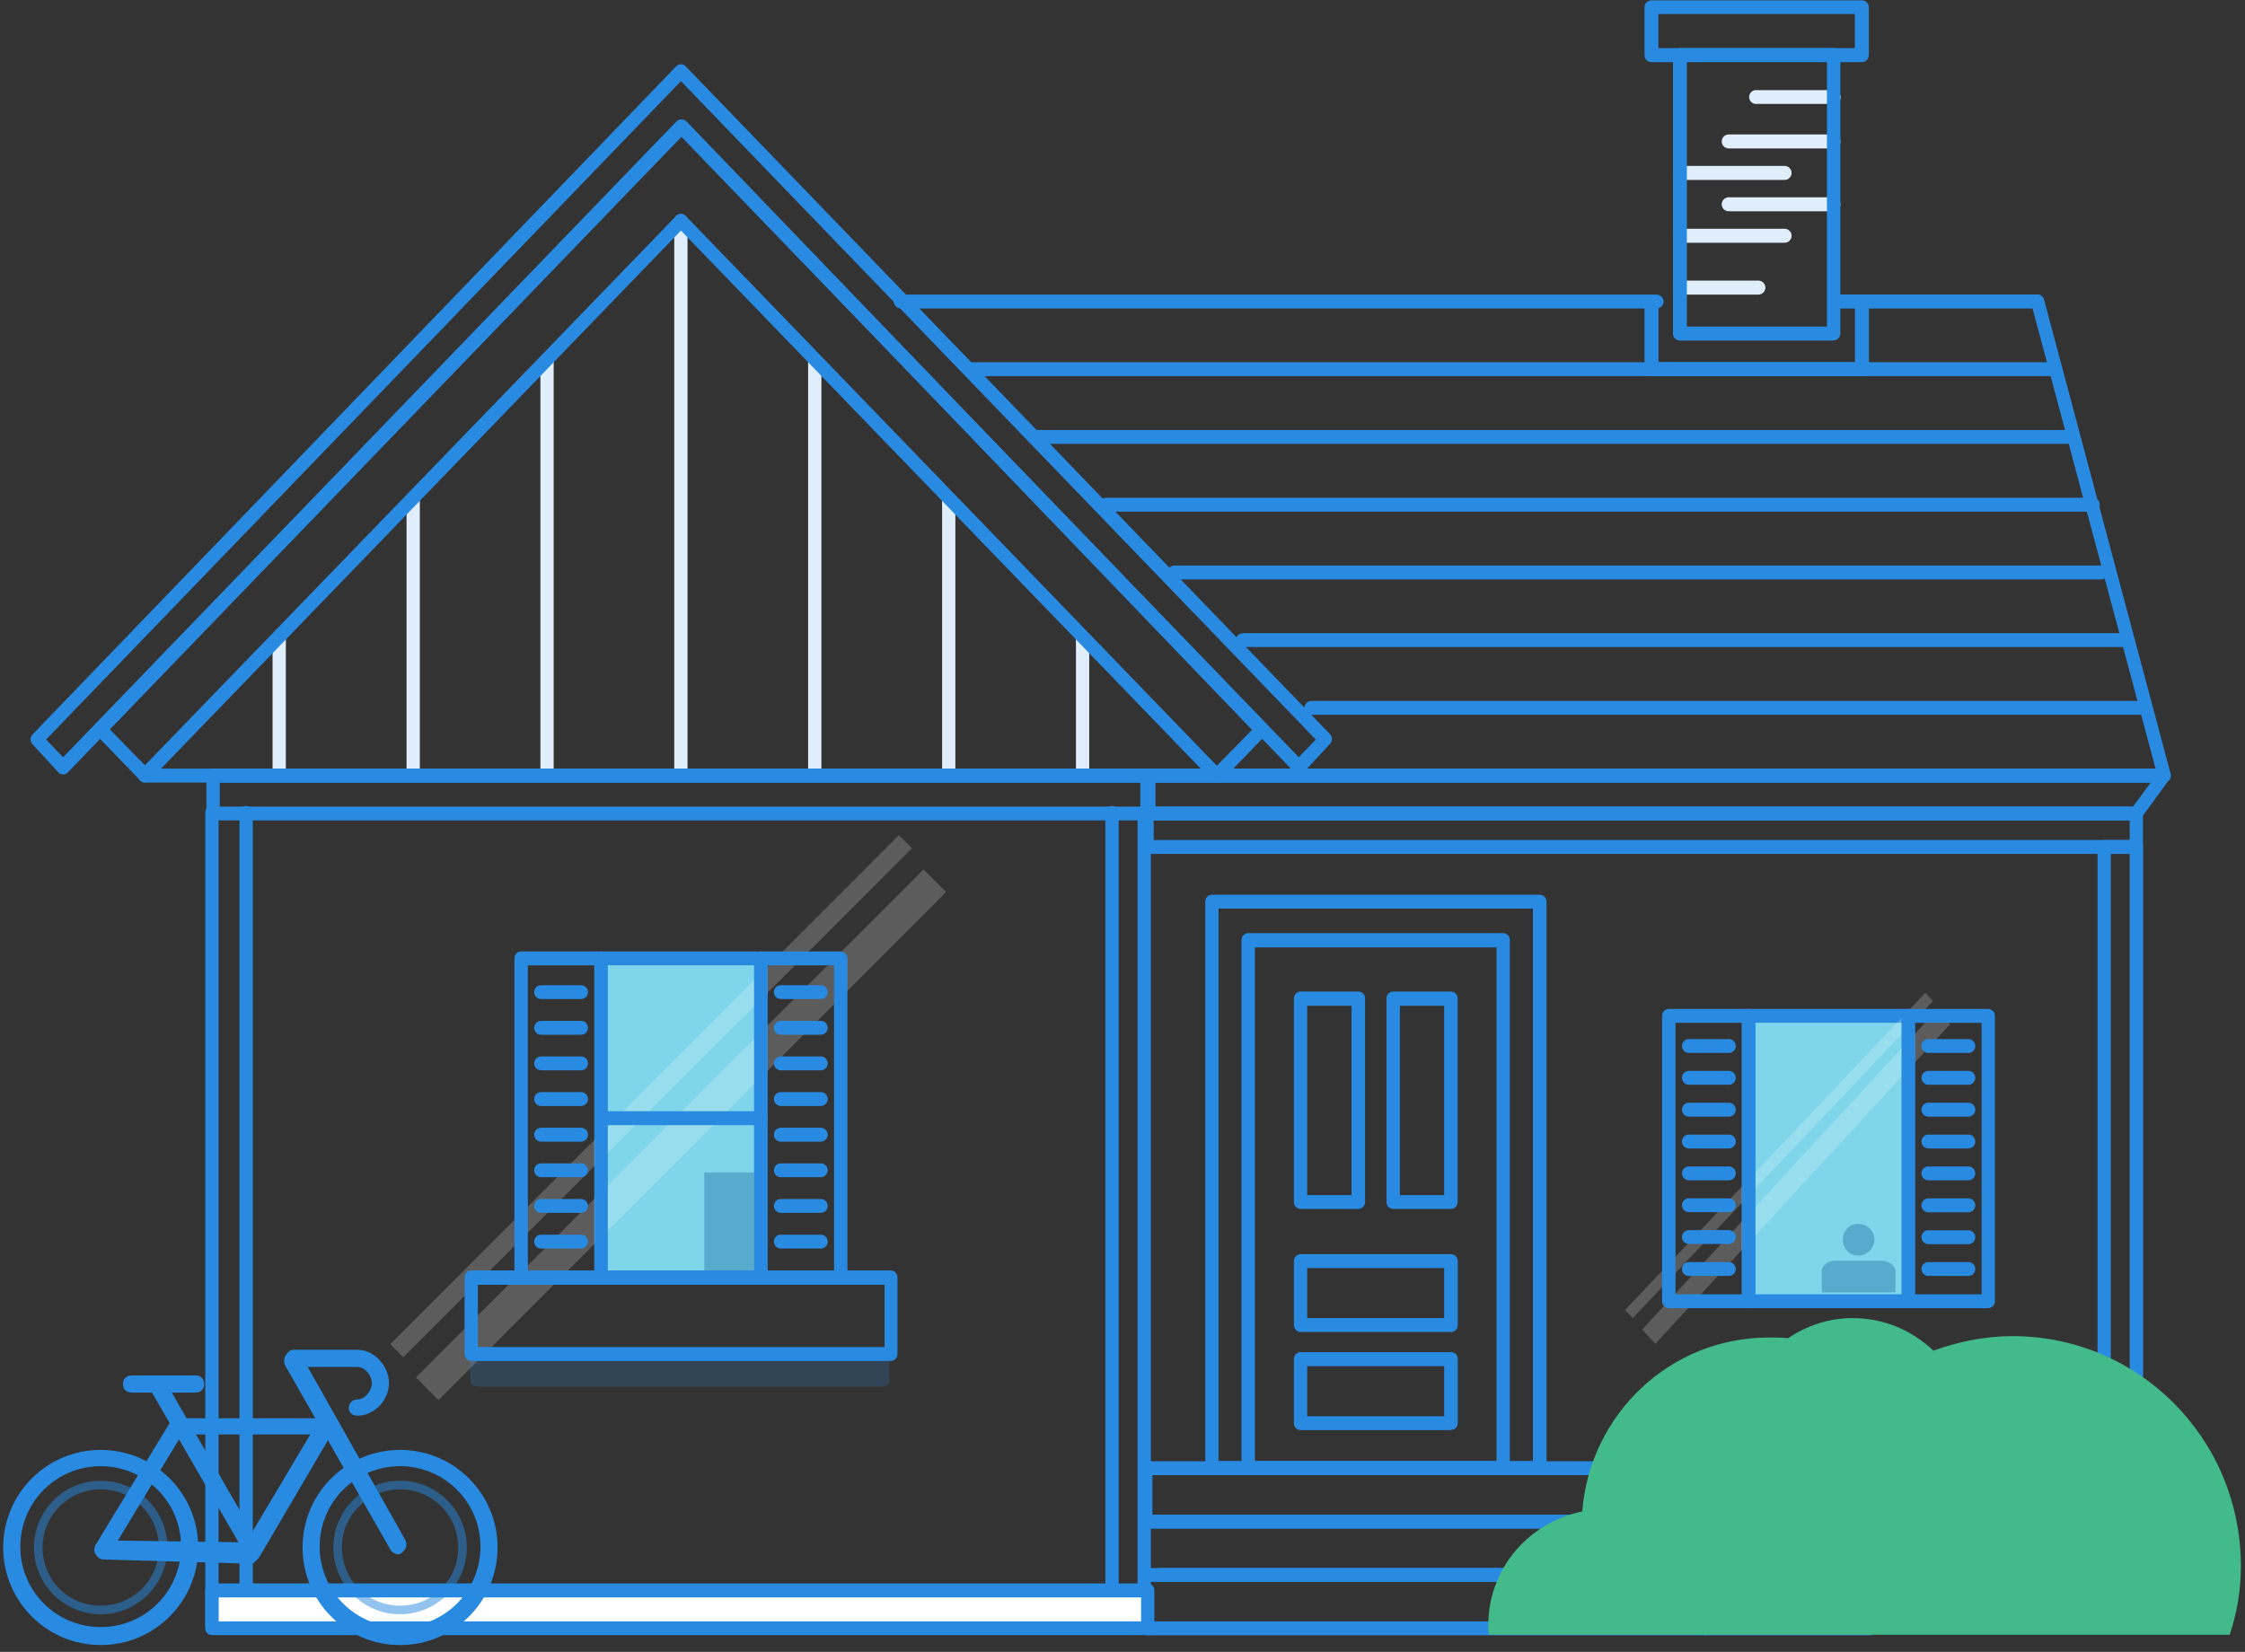 <?xml version="1.0" encoding="UTF-8"?>
<svg width="178px" height="131px" viewBox="0 0 178 131" version="1.1" xmlns="http://www.w3.org/2000/svg" xmlns:xlink="http://www.w3.org/1999/xlink">
    <rect x="0" y="0" width="178" height="131" fill="#333333" stroke="none"/>
    <title>Small@2x</title>
    <g id="Page-1" stroke="none" stroke-width="1" fill="none" fill-rule="evenodd">
        <g id="homepage-2020-v8" transform="translate(-241, -2786)" fill-rule="nonzero">
            <g id="Small" transform="translate(241, 2786)">
                <rect id="Rectangle" fill="#E0EEFB" x="21.611" y="50.589" width="1.053" height="10.49"></rect>
                <rect id="Rectangle" fill="#E0EEFB" x="85.309" y="50.598" width="1.053" height="10.48"></rect>
                <rect id="Rectangle" fill="#E0EEFB" x="32.233" y="39.444" width="1.053" height="21.635"></rect>
                <rect id="Rectangle" fill="#E0EEFB" x="74.696" y="39.624" width="1.053" height="21.454"></rect>
                <path d="M53.991,61.819 C53.846,61.817 53.708,61.756 53.608,61.651 C53.508,61.545 53.455,61.404 53.46,61.259 L53.46,17.591 C53.432,17.386 53.526,17.183 53.7,17.072 C53.875,16.96 54.098,16.96 54.272,17.072 C54.446,17.183 54.54,17.386 54.513,17.591 L54.513,61.259 C54.515,61.402 54.461,61.541 54.361,61.644 C54.261,61.748 54.125,61.807 53.981,61.81" id="Path" fill="#E0EEFB"></path>
                <rect id="Rectangle" fill="#E0EEFB" x="42.847" y="28.546" width="1.053" height="32.533"></rect>
                <path d="M64.604,61.629 C64.461,61.627 64.324,61.567 64.225,61.464 C64.125,61.361 64.07,61.222 64.073,61.079 L64.073,28.736 C64.045,28.53 64.139,28.328 64.314,28.217 C64.488,28.105 64.711,28.105 64.885,28.217 C65.06,28.328 65.153,28.53 65.126,28.736 L65.126,61.079 C65.128,61.222 65.074,61.361 64.974,61.464 C64.875,61.567 64.738,61.627 64.595,61.629" id="Path" fill="#E0EEFB"></path>
                <path d="M76.871,29.827 C76.552,29.827 76.294,29.581 76.294,29.277 C76.294,28.973 76.552,28.726 76.871,28.726 L162.519,28.726 C162.838,28.726 163.097,28.973 163.097,29.277 C163.097,29.581 162.838,29.827 162.519,29.827 L76.871,29.827 Z" id="Path" fill="#298AE2"></path>
                <path d="M82.293,35.2 C81.976,35.2 81.719,34.954 81.719,34.65 C81.719,34.346 81.976,34.099 82.293,34.099 L163.879,34.099 C164.196,34.099 164.453,34.346 164.453,34.65 C164.453,34.954 164.196,35.2 163.879,35.2 L82.293,35.2 Z" id="Path" fill="#298AE2"></path>
                <path d="M87.723,40.573 C87.404,40.573 87.144,40.327 87.144,40.023 C87.144,39.719 87.404,39.472 87.723,39.472 L165.908,39.472 C166.228,39.472 166.487,39.719 166.487,40.023 C166.487,40.327 166.228,40.573 165.908,40.573 L87.723,40.573 Z" id="Path" fill="#298AE2"></path>
                <path d="M166.581,45.947 L93.145,45.947 C92.827,45.947 92.569,45.7 92.569,45.396 C92.569,45.092 92.827,44.845 93.145,44.845 L166.59,44.845 C166.908,44.845 167.166,45.092 167.166,45.396 C167.166,45.7 166.908,45.947 166.59,45.947" id="Path" fill="#298AE2"></path>
                <path d="M98.571,51.31 C98.253,51.31 97.995,51.064 97.995,50.76 C97.995,50.456 98.253,50.209 98.571,50.209 L168.624,50.209 C168.942,50.209 169.2,50.456 169.2,50.76 C169.2,51.064 168.942,51.31 168.624,51.31 L98.571,51.31 Z" id="Path" fill="#298AE2"></path>
                <path d="M169.972,56.683 L103.994,56.683 C103.677,56.683 103.42,56.437 103.42,56.133 C103.42,55.829 103.677,55.582 103.994,55.582 L169.982,55.582 C170.299,55.582 170.556,55.829 170.556,56.133 C170.556,56.437 170.299,56.683 169.982,56.683" id="Path" fill="#298AE2"></path>
                <path d="M91.474,63.964 L169.124,63.964 L170.518,62.066 L91.474,62.066 L91.474,63.964 Z M169.39,65.056 L90.943,65.056 C90.799,65.054 90.663,64.994 90.563,64.891 C90.464,64.788 90.409,64.649 90.412,64.506 L90.412,61.506 C90.409,61.362 90.464,61.224 90.563,61.12 C90.663,61.017 90.799,60.958 90.943,60.955 L171.562,60.955 C171.765,60.955 171.951,61.074 172.036,61.259 C172.122,61.448 172.101,61.669 171.979,61.838 L169.779,64.857 C169.683,64.993 169.528,65.075 169.361,65.075" id="Shape" fill="#298AE2"></path>
                <path d="M147.623,29.827 L130.939,29.827 C130.635,29.827 130.389,29.581 130.389,29.277 L130.389,24.084 C130.389,23.777 130.638,23.529 130.944,23.529 C131.25,23.529 131.499,23.777 131.499,24.084 L131.499,28.717 L147.073,28.717 L147.073,24.084 C147.073,23.777 147.321,23.529 147.627,23.529 C147.934,23.529 148.182,23.777 148.182,24.084 L148.182,29.277 C148.182,29.423 148.124,29.563 148.021,29.666 C147.918,29.769 147.778,29.827 147.632,29.827" id="Path" fill="#298AE2"></path>
                <path d="M131.489,3.816 L147.063,3.816 L147.063,1.111 L131.489,1.111 L131.489,3.816 Z M147.613,4.927 L130.939,4.927 C130.635,4.927 130.389,4.68 130.389,4.376 L130.389,0.579 C130.389,0.275 130.635,0.028 130.939,0.028 L147.623,0.028 C147.926,0.028 148.173,0.275 148.173,0.579 L148.173,4.376 C148.173,4.68 147.926,4.927 147.623,4.927" id="Shape" fill="#298AE2"></path>
                <path d="M96.273,62.056 L11.491,62.056 C11.187,62.056 10.94,61.81 10.94,61.506 C10.94,61.202 11.187,60.955 11.491,60.955 L96.264,60.955 C96.567,60.955 96.814,61.202 96.814,61.506 C96.814,61.81 96.567,62.056 96.264,62.056" id="Path" fill="#298AE2"></path>
                <path d="M71.446,24.464 C71.127,24.464 70.869,24.217 70.869,23.913 C70.869,23.609 71.127,23.363 71.446,23.363 L131.325,23.363 C131.644,23.363 131.902,23.609 131.902,23.913 C131.902,24.217 131.644,24.464 131.325,24.464 L71.446,24.464 Z" id="Path" fill="#298AE2"></path>
                <path d="M171.581,62.056 L90.962,62.056 C90.658,62.056 90.412,61.81 90.412,61.506 C90.412,61.202 90.658,60.955 90.962,60.955 L170.907,60.955 L161.157,24.464 L145.915,24.464 C145.609,24.464 145.361,24.215 145.361,23.908 C145.361,23.602 145.609,23.353 145.915,23.353 L161.555,23.353 C161.8,23.355 162.011,23.523 162.068,23.761 L172.102,61.354 C172.148,61.52 172.117,61.698 172.017,61.838 C171.92,61.973 171.766,62.054 171.6,62.056" id="Path" fill="#298AE2"></path>
                <path d="M91.474,66.613 L168.859,66.613 L168.859,65.056 L91.474,65.056 L91.474,66.604 L91.474,66.613 Z M169.39,67.714 L90.943,67.714 C90.799,67.712 90.663,67.652 90.563,67.549 C90.464,67.446 90.409,67.307 90.412,67.164 L90.412,64.515 C90.409,64.372 90.464,64.233 90.563,64.13 C90.663,64.026 90.799,63.967 90.943,63.964 L169.38,63.964 C169.524,63.967 169.66,64.026 169.76,64.13 C169.859,64.233 169.914,64.372 169.911,64.515 L169.911,67.164 C169.914,67.307 169.859,67.446 169.76,67.549 C169.66,67.652 169.524,67.712 169.38,67.714" id="Shape" fill="#298AE2"></path>
                <path d="M169.39,110.006 C169.246,110.004 169.11,109.944 169.01,109.841 C168.911,109.738 168.856,109.599 168.859,109.455 L168.859,67.686 L167.36,67.686 L167.36,109.455 C167.388,109.661 167.294,109.863 167.119,109.974 C166.945,110.086 166.722,110.086 166.548,109.974 C166.374,109.863 166.28,109.661 166.307,109.455 L166.307,67.173 C166.305,67.03 166.359,66.891 166.459,66.788 C166.558,66.684 166.695,66.625 166.838,66.623 L169.39,66.623 C169.533,66.625 169.67,66.684 169.769,66.788 C169.869,66.891 169.923,67.03 169.921,67.173 L169.921,109.455 C169.923,109.599 169.869,109.738 169.769,109.841 C169.67,109.944 169.533,110.004 169.39,110.006" id="Path" fill="#298AE2"></path>
                <path d="M148.23,129.685 L135.217,129.685 C135.077,129.684 134.943,129.626 134.847,129.524 C134.748,129.419 134.694,129.279 134.695,129.135 L134.695,126.458 C134.693,126.314 134.747,126.175 134.847,126.072 C134.946,125.969 135.083,125.909 135.226,125.907 L147.073,125.907 C147.379,125.907 147.627,126.156 147.627,126.462 C147.627,126.769 147.379,127.018 147.073,127.018 L135.748,127.018 L135.748,128.584 L148.239,128.584 C148.543,128.584 148.789,128.831 148.789,129.135 C148.789,129.439 148.543,129.685 148.239,129.685" id="Path" fill="#298AE2"></path>
                <path d="M88.173,126.363 C88.03,126.36 87.893,126.301 87.794,126.197 C87.694,126.094 87.64,125.956 87.642,125.812 L87.642,64.515 C87.615,64.31 87.708,64.107 87.883,63.996 C88.057,63.885 88.28,63.885 88.454,63.996 C88.629,64.107 88.723,64.31 88.695,64.515 L88.695,125.812 C88.698,125.956 88.643,126.094 88.543,126.197 C88.444,126.301 88.307,126.36 88.164,126.363" id="Path" fill="#298AE2"></path>
                <path d="M90.725,129.41 C90.581,129.407 90.445,129.348 90.345,129.245 C90.246,129.141 90.191,129.003 90.194,128.859 L90.194,64.515 C90.166,64.31 90.26,64.107 90.434,63.996 C90.608,63.885 90.831,63.885 91.006,63.996 C91.18,64.107 91.274,64.31 91.246,64.515 L91.246,128.859 C91.249,129.003 91.194,129.141 91.095,129.245 C90.995,129.348 90.859,129.407 90.715,129.41" id="Path" fill="#298AE2"></path>
                <path d="M19.519,129.41 C19.376,129.407 19.239,129.348 19.14,129.245 C19.04,129.141 18.986,129.003 18.988,128.859 L18.988,64.515 C18.961,64.31 19.054,64.107 19.229,63.996 C19.403,63.885 19.626,63.885 19.8,63.996 C19.975,64.107 20.068,64.31 20.041,64.515 L20.041,128.859 C20.043,129.003 19.989,129.141 19.889,129.245 C19.79,129.348 19.653,129.407 19.51,129.41" id="Path-Copy-3" fill="#298AE2"></path>
                <path d="M16.807,129.41 C16.663,129.407 16.527,129.348 16.427,129.245 C16.328,129.141 16.273,129.003 16.276,128.859 L16.276,64.515 C16.248,64.31 16.342,64.107 16.516,63.996 C16.69,63.885 16.913,63.885 17.088,63.996 C17.262,64.107 17.356,64.31 17.328,64.515 L17.328,128.859 C17.331,129.003 17.276,129.141 17.177,129.245 C17.077,129.348 16.941,129.407 16.797,129.41" id="Path-Copy-5" fill="#298AE2"></path>
                <path d="M17.428,63.964 L90.563,63.964 L90.563,62.066 L17.428,62.066 L17.428,63.964 Z M91.085,65.056 L16.897,65.056 C16.753,65.054 16.617,64.994 16.517,64.891 C16.418,64.788 16.363,64.649 16.366,64.506 L16.366,61.506 C16.363,61.362 16.418,61.224 16.517,61.12 C16.617,61.017 16.753,60.958 16.897,60.955 L91.085,60.955 C91.228,60.958 91.365,61.017 91.465,61.12 C91.564,61.224 91.619,61.362 91.616,61.506 L91.616,64.525 C91.619,64.668 91.564,64.807 91.465,64.91 C91.365,65.013 91.228,65.073 91.085,65.075" id="Shape" fill="#298AE2"></path>
                <g id="Group-2" transform="translate(16.276, 125.57)">
                    <path d="M74.72,4.101 L0.531,4.101 C0.388,4.099 0.251,4.039 0.152,3.936 C0.052,3.833 -0.002,3.694 7.92985839e-05,3.55 L7.92985839e-05,0.551 C-0.002,0.407 0.052,0.268 0.152,0.165 C0.251,0.062 0.388,0.002 0.531,0 L74.72,0 C74.863,0.002 75,0.062 75.099,0.165 C75.199,0.268 75.253,0.407 75.251,0.551 L75.251,3.569 C75.253,3.713 75.199,3.852 75.099,3.955 C75,4.058 74.863,4.118 74.72,4.12" id="Shape-Copy" fill="#298AE2"></path>
                    <polygon id="Path" fill="#FFFFFF" points="1.062 3.009 74.198 3.009 74.198 1.111 1.062 1.111"></polygon>
                </g>
                <path d="M53.991,9.484 C54.131,9.484 54.265,9.543 54.361,9.645 L102.979,60.053 L104.326,58.648 L53.991,6.436 L3.656,58.648 L5.003,60.053 L53.621,9.645 C53.717,9.543 53.851,9.484 53.991,9.484 M102.979,61.382 C102.839,61.382 102.705,61.323 102.609,61.221 L53.991,10.813 L5.373,61.259 C5.276,61.36 5.143,61.417 5.003,61.417 C4.863,61.417 4.73,61.36 4.633,61.259 L2.585,59.028 C2.374,58.808 2.374,58.46 2.585,58.24 L53.621,5.25 C53.718,5.149 53.851,5.092 53.991,5.092 C54.131,5.092 54.264,5.149 54.361,5.25 L105.445,58.212 C105.547,58.315 105.605,58.455 105.606,58.601 C105.606,58.745 105.552,58.884 105.454,58.99 L103.349,61.259 C103.253,61.361 103.119,61.419 102.979,61.42" id="Shape" fill="#298AE2"></path>
                <path d="M53.991,16.955 C54.131,16.956 54.265,17.014 54.361,17.116 L96.482,60.727 L99.27,57.879 L54.067,10.813 L8.712,57.841 L11.491,60.689 L53.621,17.116 C53.717,17.014 53.851,16.956 53.991,16.955 M96.482,62.056 C96.342,62.056 96.208,61.997 96.112,61.895 L53.991,18.284 L11.86,61.895 C11.764,61.996 11.63,62.053 11.491,62.053 C11.351,62.053 11.217,61.996 11.121,61.895 L7.583,58.231 C7.372,58.01 7.372,57.663 7.583,57.443 L53.697,9.635 C53.794,9.535 53.927,9.477 54.067,9.477 C54.206,9.477 54.34,9.535 54.437,9.635 L100.399,57.462 C100.61,57.682 100.61,58.029 100.399,58.25 L96.861,61.914 C96.765,62.016 96.631,62.075 96.491,62.075" id="Shape" fill="#298AE2"></path>
                <path d="M96.615,115.873 L121.54,115.873 L121.54,72.053 L96.615,72.053 L96.615,115.873 Z M122.09,116.983 L96.093,116.983 C95.95,116.981 95.813,116.922 95.713,116.818 C95.614,116.715 95.559,116.576 95.562,116.433 L95.562,71.502 C95.559,71.358 95.614,71.22 95.713,71.117 C95.813,71.013 95.95,70.954 96.093,70.951 L122.09,70.951 C122.234,70.954 122.37,71.013 122.47,71.117 C122.569,71.22 122.624,71.358 122.621,71.502 L122.621,116.433 C122.624,116.576 122.569,116.715 122.47,116.818 C122.37,116.922 122.234,116.981 122.09,116.983" id="Shape" fill="#298AE2"></path>
                <path d="M99.498,115.873 L118.657,115.873 L118.657,75.128 L99.498,75.128 L99.498,115.873 Z M119.188,116.974 L98.967,116.974 C98.823,116.971 98.687,116.912 98.587,116.809 C98.488,116.706 98.433,116.567 98.436,116.423 L98.436,74.549 C98.433,74.406 98.488,74.267 98.587,74.164 C98.687,74.061 98.823,74.001 98.967,73.999 L119.178,73.999 C119.322,74.001 119.458,74.061 119.558,74.164 C119.658,74.267 119.712,74.406 119.71,74.549 L119.71,116.395 C119.712,116.538 119.658,116.677 119.558,116.78 C119.458,116.884 119.322,116.943 119.178,116.945" id="Shape" fill="#298AE2"></path>
                <path d="M110.993,94.77 L114.502,94.77 L114.502,79.761 L110.993,79.761 L110.993,94.76 L110.993,94.77 Z M115.043,95.871 L110.462,95.871 C110.319,95.868 110.182,95.809 110.083,95.706 C109.983,95.602 109.928,95.464 109.931,95.32 L109.931,79.182 C109.928,79.038 109.983,78.9 110.083,78.797 C110.182,78.693 110.319,78.634 110.462,78.631 L115.043,78.631 C115.187,78.634 115.323,78.693 115.423,78.797 C115.522,78.9 115.577,79.038 115.574,79.182 L115.574,95.32 C115.577,95.464 115.522,95.602 115.423,95.706 C115.323,95.809 115.187,95.868 115.043,95.871" id="Shape" fill="#298AE2"></path>
                <path d="M103.643,94.77 L107.161,94.77 L107.161,79.761 L103.643,79.761 L103.643,94.76 L103.643,94.77 Z M107.693,95.871 L103.121,95.871 C102.978,95.868 102.841,95.809 102.741,95.706 C102.642,95.602 102.587,95.464 102.59,95.32 L102.59,79.182 C102.587,79.038 102.642,78.9 102.741,78.797 C102.841,78.693 102.978,78.634 103.121,78.631 L107.702,78.631 C107.845,78.634 107.982,78.693 108.082,78.797 C108.181,78.9 108.236,79.038 108.233,79.182 L108.233,95.32 C108.236,95.464 108.181,95.602 108.082,95.706 C107.982,95.809 107.845,95.868 107.702,95.871" id="Shape" fill="#298AE2"></path>
                <path d="M103.643,104.528 L114.502,104.528 L114.502,100.56 L103.643,100.56 L103.643,104.528 L103.643,104.528 Z M115.024,105.63 L103.121,105.63 C102.978,105.627 102.841,105.568 102.741,105.465 C102.642,105.361 102.587,105.223 102.59,105.079 L102.59,100.01 C102.587,99.866 102.642,99.728 102.741,99.624 C102.841,99.521 102.978,99.462 103.121,99.459 L115.053,99.459 C115.196,99.462 115.333,99.521 115.432,99.624 C115.532,99.728 115.586,99.866 115.584,100.01 L115.584,105.079 C115.586,105.223 115.532,105.361 115.432,105.465 C115.333,105.568 115.196,105.627 115.053,105.63" id="Shape" fill="#298AE2"></path>
                <path d="M103.643,112.313 L114.502,112.313 L114.502,108.345 L103.643,108.345 L103.643,112.313 Z M115.024,113.414 L103.121,113.414 C102.978,113.412 102.841,113.352 102.741,113.249 C102.642,113.146 102.587,113.007 102.59,112.863 L102.59,107.775 C102.587,107.632 102.642,107.493 102.741,107.39 C102.841,107.286 102.978,107.227 103.121,107.225 L115.053,107.225 C115.196,107.227 115.333,107.286 115.432,107.39 C115.532,107.493 115.586,107.632 115.584,107.775 L115.584,112.844 C115.586,112.988 115.532,113.127 115.432,113.23 C115.333,113.333 115.196,113.393 115.053,113.395" id="Shape" fill="#298AE2"></path>
                <path d="M151.312,103.741 L138.622,103.741 C138.478,103.738 138.342,103.679 138.242,103.575 C138.143,103.472 138.088,103.333 138.091,103.19 L138.091,80.558 C138.088,80.415 138.143,80.276 138.242,80.173 C138.342,80.07 138.478,80.01 138.622,80.008 L151.303,80.008 C151.446,80.01 151.583,80.07 151.682,80.173 C151.782,80.276 151.836,80.415 151.834,80.558 L151.834,103.19 C151.836,103.333 151.782,103.472 151.682,103.575 C151.583,103.679 151.446,103.738 151.303,103.741" id="Shape" fill="#298AE2"></path>
                <polygon id="Path" fill="#7FD6EA" points="139.162 102.639 150.79 102.639 150.79 81.109 139.162 81.109"></polygon>
                <g id="Group-7" transform="translate(144.445, 97.062)" fill="#58ABCC">
                    <path d="M2.88,2.506 L2.88,2.506 C2.17,2.506 1.669,1.921 1.669,1.253 L1.669,1.211 C1.669,0.585 2.17,0 2.838,0 L2.963,0 C3.589,0 4.173,0.543 4.173,1.211 L4.173,1.253 C4.173,1.921 3.589,2.506 2.88,2.506 Z" id="XMLID_1881_"></path>
                    <path d="M5.842,5.43 L0,5.43 L0,3.759 C0,3.3 0.501,2.924 0.96,2.924 L4.799,2.924 C5.258,2.924 5.842,3.3 5.842,3.759 L5.842,5.43 Z" id="XMLID_1879_"></path>
                </g>
                <polygon id="XMLID_1899_" fill="#FFFFFF" opacity="0.2" points="152.651 78.736 153.261 79.381 129.458 104.528 128.848 103.884"></polygon>
                <polygon id="XMLID_1899_-Copy" fill="#FFFFFF" opacity="0.2" points="153.575 80.093 154.617 81.223 131.246 106.565 130.204 105.435"></polygon>
                <path d="M151.834,102.639 L157.117,102.639 L157.117,81.109 L151.834,81.109 L151.834,102.639 Z M157.638,103.741 L151.303,103.741 C151.159,103.738 151.023,103.679 150.923,103.575 C150.824,103.472 150.769,103.333 150.772,103.19 L150.772,80.558 C150.769,80.415 150.824,80.276 150.923,80.173 C151.023,80.07 151.159,80.01 151.303,80.008 L157.638,80.008 C157.782,80.01 157.918,80.07 158.018,80.173 C158.117,80.276 158.172,80.415 158.169,80.558 L158.169,103.19 C158.172,103.333 158.117,103.472 158.018,103.575 C157.918,103.679 157.782,103.738 157.638,103.741" id="Shape" fill="#298AE2"></path>
                <path d="M156.064,83.501 L152.896,83.501 C152.592,83.501 152.346,83.255 152.346,82.951 C152.346,82.647 152.592,82.4 152.896,82.4 L156.064,82.4 C156.368,82.4 156.614,82.647 156.614,82.951 C156.614,83.255 156.368,83.501 156.064,83.501" id="Path" fill="#298AE2"></path>
                <path d="M156.064,86.026 L152.896,86.026 C152.592,86.026 152.346,85.78 152.346,85.476 C152.346,85.172 152.592,84.925 152.896,84.925 L156.064,84.925 C156.368,84.925 156.614,85.172 156.614,85.476 C156.614,85.78 156.368,86.026 156.064,86.026" id="Path" fill="#298AE2"></path>
                <path d="M156.064,88.552 L152.896,88.552 C152.592,88.552 152.346,88.305 152.346,88.001 C152.346,87.697 152.592,87.45 152.896,87.45 L156.064,87.45 C156.368,87.45 156.614,87.697 156.614,88.001 C156.614,88.305 156.368,88.552 156.064,88.552" id="Path" fill="#298AE2"></path>
                <path d="M156.064,91.077 L152.896,91.077 C152.592,91.077 152.346,90.83 152.346,90.526 C152.346,90.222 152.592,89.976 152.896,89.976 L156.064,89.976 C156.368,89.976 156.614,90.222 156.614,90.526 C156.614,90.83 156.368,91.077 156.064,91.077" id="Path" fill="#298AE2"></path>
                <path d="M156.064,93.602 L152.896,93.602 C152.592,93.602 152.346,93.355 152.346,93.051 C152.346,92.747 152.592,92.501 152.896,92.501 L156.064,92.501 C156.368,92.501 156.614,92.747 156.614,93.051 C156.614,93.355 156.368,93.602 156.064,93.602" id="Path" fill="#298AE2"></path>
                <path d="M156.064,96.137 L152.896,96.137 C152.592,96.137 152.346,95.89 152.346,95.586 C152.346,95.282 152.592,95.035 152.896,95.035 L156.064,95.035 C156.368,95.035 156.614,95.282 156.614,95.586 C156.614,95.89 156.368,96.137 156.064,96.137" id="Path" fill="#298AE2"></path>
                <path d="M156.064,98.662 L152.896,98.662 C152.592,98.662 152.346,98.415 152.346,98.111 C152.346,97.807 152.592,97.561 152.896,97.561 L156.064,97.561 C156.368,97.561 156.614,97.807 156.614,98.111 C156.614,98.415 156.368,98.662 156.064,98.662" id="Path" fill="#298AE2"></path>
                <path d="M156.064,101.187 L152.896,101.187 C152.592,101.187 152.346,100.94 152.346,100.636 C152.346,100.332 152.592,100.086 152.896,100.086 L156.064,100.086 C156.368,100.086 156.614,100.332 156.614,100.636 C156.614,100.94 156.368,101.187 156.064,101.187" id="Path" fill="#298AE2"></path>
                <path d="M132.846,102.639 L138.129,102.639 L138.129,81.109 L132.846,81.109 L132.846,102.639 Z M138.65,103.741 L132.315,103.741 C132.171,103.738 132.035,103.679 131.935,103.575 C131.835,103.472 131.781,103.333 131.783,103.19 L131.783,80.558 C131.781,80.415 131.835,80.276 131.935,80.173 C132.035,80.07 132.171,80.01 132.315,80.008 L138.65,80.008 C138.794,80.01 138.93,80.07 139.03,80.173 C139.129,80.276 139.184,80.415 139.181,80.558 L139.181,103.199 C139.184,103.343 139.129,103.482 139.03,103.585 C138.93,103.688 138.794,103.748 138.65,103.75" id="Shape" fill="#298AE2"></path>
                <path d="M137.076,83.501 L133.908,83.501 C133.604,83.501 133.358,83.255 133.358,82.951 C133.358,82.647 133.604,82.4 133.908,82.4 L137.076,82.4 C137.38,82.4 137.626,82.647 137.626,82.951 C137.626,83.255 137.38,83.501 137.076,83.501" id="Path" fill="#298AE2"></path>
                <path d="M137.076,86.026 L133.908,86.026 C133.604,86.026 133.358,85.78 133.358,85.476 C133.358,85.172 133.604,84.925 133.908,84.925 L137.076,84.925 C137.38,84.925 137.626,85.172 137.626,85.476 C137.626,85.78 137.38,86.026 137.076,86.026" id="Path" fill="#298AE2"></path>
                <path d="M137.076,88.552 L133.908,88.552 C133.604,88.552 133.358,88.305 133.358,88.001 C133.358,87.697 133.604,87.45 133.908,87.45 L137.076,87.45 C137.38,87.45 137.626,87.697 137.626,88.001 C137.626,88.305 137.38,88.552 137.076,88.552" id="Path" fill="#298AE2"></path>
                <path d="M137.076,91.077 L133.908,91.077 C133.604,91.077 133.358,90.83 133.358,90.526 C133.358,90.222 133.604,89.976 133.908,89.976 L137.076,89.976 C137.38,89.976 137.626,90.222 137.626,90.526 C137.626,90.83 137.38,91.077 137.076,91.077" id="Path" fill="#298AE2"></path>
                <path d="M137.076,93.602 L133.908,93.602 C133.604,93.602 133.358,93.355 133.358,93.051 C133.358,92.747 133.604,92.501 133.908,92.501 L137.076,92.501 C137.38,92.501 137.626,92.747 137.626,93.051 C137.626,93.355 137.38,93.602 137.076,93.602" id="Path" fill="#298AE2"></path>
                <path d="M137.076,96.127 L133.908,96.127 C133.604,96.127 133.358,95.881 133.358,95.577 C133.358,95.272 133.604,95.026 133.908,95.026 L137.076,95.026 C137.38,95.026 137.626,95.272 137.626,95.577 C137.626,95.881 137.38,96.127 137.076,96.127" id="Path" fill="#298AE2"></path>
                <path d="M137.076,98.652 L133.908,98.652 C133.604,98.652 133.358,98.406 133.358,98.102 C133.358,97.798 133.604,97.551 133.908,97.551 L137.076,97.551 C137.38,97.551 137.626,97.798 137.626,98.102 C137.626,98.406 137.38,98.652 137.076,98.652" id="Path" fill="#298AE2"></path>
                <path d="M137.076,101.187 L133.908,101.187 C133.604,101.187 133.358,100.94 133.358,100.636 C133.358,100.332 133.604,100.086 133.908,100.086 L137.076,100.086 C137.38,100.086 137.626,100.332 137.626,100.636 C137.626,100.94 137.38,101.187 137.076,101.187" id="Path" fill="#298AE2"></path>
                <path d="M60.317,101.87 L47.646,101.87 C47.502,101.868 47.366,101.809 47.266,101.705 C47.167,101.602 47.112,101.463 47.115,101.32 L47.115,76.002 C47.112,75.858 47.167,75.72 47.266,75.616 C47.366,75.513 47.502,75.454 47.646,75.451 L60.327,75.451 C60.47,75.454 60.607,75.513 60.706,75.616 C60.806,75.72 60.86,75.858 60.858,76.002 L60.858,101.329 C60.86,101.473 60.806,101.611 60.706,101.715 C60.607,101.818 60.47,101.877 60.327,101.88" id="Shape" fill="#298AE2"></path>
                <polygon id="Path" fill="#7FD6EA" points="48.167 100.769 59.795 100.769 59.795 76.552 48.167 76.552"></polygon>
                <rect id="XMLID_1729_" fill="#58ABCC" x="55.845" y="92.977" width="4.069" height="8.824"></rect>
                <polygon id="XMLID_1899_" fill="#FFFFFF" opacity="0.2" points="71.272 66.232 72.306 67.267 31.974 107.636 30.939 106.601"></polygon>
                <polygon id="XMLID_1899_-Copy" fill="#FFFFFF" opacity="0.2" points="73.224 68.947 75.019 70.743 34.769 111.03 32.974 109.233"></polygon>
                <path d="M60.327,89.226 L47.769,89.226 C47.465,89.226 47.219,88.979 47.219,88.675 C47.219,88.371 47.465,88.124 47.769,88.124 L60.327,88.124 C60.63,88.124 60.877,88.371 60.877,88.675 C60.877,88.979 60.63,89.226 60.327,89.226" id="Path" fill="#298AE2"></path>
                <path d="M60.848,100.769 L66.131,100.769 L66.131,76.552 L60.848,76.552 L60.848,100.769 Z M66.653,101.87 L60.327,101.87 C60.183,101.868 60.047,101.809 59.947,101.705 C59.847,101.602 59.793,101.463 59.795,101.32 L59.795,76.002 C59.793,75.858 59.847,75.72 59.947,75.616 C60.047,75.513 60.183,75.454 60.327,75.451 L66.662,75.451 C66.806,75.454 66.942,75.513 67.042,75.616 C67.141,75.72 67.196,75.858 67.193,76.002 L67.193,101.329 C67.196,101.473 67.141,101.611 67.042,101.715 C66.942,101.818 66.806,101.877 66.662,101.88" id="Shape" fill="#298AE2"></path>
                <path d="M65.078,79.229 L61.911,79.229 C61.607,79.229 61.36,78.983 61.36,78.679 C61.36,78.375 61.607,78.128 61.911,78.128 L65.078,78.128 C65.382,78.128 65.628,78.375 65.628,78.679 C65.628,78.983 65.382,79.229 65.078,79.229" id="Path" fill="#298AE2"></path>
                <path d="M65.078,82.058 L61.911,82.058 C61.607,82.058 61.36,81.812 61.36,81.508 C61.36,81.204 61.607,80.957 61.911,80.957 L65.078,80.957 C65.382,80.957 65.628,81.204 65.628,81.508 C65.628,81.812 65.382,82.058 65.078,82.058" id="Path" fill="#298AE2"></path>
                <path d="M65.078,84.878 L61.911,84.878 C61.607,84.878 61.36,84.631 61.36,84.327 C61.36,84.023 61.607,83.777 61.911,83.777 L65.078,83.777 C65.382,83.777 65.628,84.023 65.628,84.327 C65.628,84.631 65.382,84.878 65.078,84.878" id="Path" fill="#298AE2"></path>
                <path d="M65.078,87.707 L61.911,87.707 C61.607,87.707 61.36,87.46 61.36,87.156 C61.36,86.852 61.607,86.606 61.911,86.606 L65.078,86.606 C65.382,86.606 65.628,86.852 65.628,87.156 C65.628,87.46 65.382,87.707 65.078,87.707" id="Path" fill="#298AE2"></path>
                <path d="M65.078,90.536 L61.911,90.536 C61.607,90.536 61.36,90.289 61.36,89.985 C61.36,89.681 61.607,89.434 61.911,89.434 L65.078,89.434 C65.382,89.434 65.628,89.681 65.628,89.985 C65.628,90.289 65.382,90.536 65.078,90.536" id="Path" fill="#298AE2"></path>
                <path d="M65.078,93.355 L61.911,93.355 C61.607,93.355 61.36,93.109 61.36,92.805 C61.36,92.5 61.607,92.254 61.911,92.254 L65.078,92.254 C65.382,92.254 65.628,92.5 65.628,92.805 C65.628,93.109 65.382,93.355 65.078,93.355" id="Path" fill="#298AE2"></path>
                <path d="M65.078,96.184 L61.911,96.184 C61.607,96.184 61.36,95.938 61.36,95.633 C61.36,95.329 61.607,95.083 61.911,95.083 L65.078,95.083 C65.382,95.083 65.628,95.329 65.628,95.633 C65.628,95.938 65.382,96.184 65.078,96.184" id="Path" fill="#298AE2"></path>
                <path d="M65.078,99.013 L61.911,99.013 C61.607,99.013 61.36,98.766 61.36,98.462 C61.36,98.158 61.607,97.912 61.911,97.912 L65.078,97.912 C65.382,97.912 65.628,98.158 65.628,98.462 C65.628,98.766 65.382,99.013 65.078,99.013" id="Path" fill="#298AE2"></path>
                <path d="M41.851,100.769 L47.162,100.769 L47.162,76.552 L41.851,76.552 L41.851,100.769 Z M47.655,101.87 L41.32,101.87 C41.176,101.868 41.04,101.809 40.94,101.705 C40.84,101.602 40.786,101.463 40.788,101.32 L40.788,76.002 C40.786,75.858 40.84,75.72 40.94,75.616 C41.04,75.513 41.176,75.454 41.32,75.451 L47.655,75.451 C47.799,75.454 47.935,75.513 48.035,75.616 C48.134,75.72 48.189,75.858 48.186,76.002 L48.186,101.329 C48.189,101.473 48.134,101.611 48.035,101.715 C47.935,101.818 47.799,101.877 47.655,101.88" id="Shape" fill="#298AE2"></path>
                <path d="M46.071,79.229 L42.903,79.229 C42.6,79.229 42.353,78.983 42.353,78.679 C42.353,78.375 42.6,78.128 42.903,78.128 L46.071,78.128 C46.375,78.128 46.621,78.375 46.621,78.679 C46.621,78.983 46.375,79.229 46.071,79.229" id="Path" fill="#298AE2"></path>
                <path d="M46.071,82.058 L42.903,82.058 C42.6,82.058 42.353,81.812 42.353,81.508 C42.353,81.204 42.6,80.957 42.903,80.957 L46.071,80.957 C46.375,80.957 46.621,81.204 46.621,81.508 C46.621,81.812 46.375,82.058 46.071,82.058" id="Path" fill="#298AE2"></path>
                <path d="M46.071,84.878 L42.903,84.878 C42.6,84.878 42.353,84.631 42.353,84.327 C42.353,84.023 42.6,83.777 42.903,83.777 L46.071,83.777 C46.375,83.777 46.621,84.023 46.621,84.327 C46.621,84.631 46.375,84.878 46.071,84.878" id="Path" fill="#298AE2"></path>
                <path d="M46.071,87.707 L42.903,87.707 C42.6,87.707 42.353,87.46 42.353,87.156 C42.353,86.852 42.6,86.606 42.903,86.606 L46.071,86.606 C46.375,86.606 46.621,86.852 46.621,87.156 C46.621,87.46 46.375,87.707 46.071,87.707" id="Path" fill="#298AE2"></path>
                <path d="M46.071,90.536 L42.903,90.536 C42.6,90.536 42.353,90.289 42.353,89.985 C42.353,89.681 42.6,89.434 42.903,89.434 L46.071,89.434 C46.375,89.434 46.621,89.681 46.621,89.985 C46.621,90.289 46.375,90.536 46.071,90.536" id="Path" fill="#298AE2"></path>
                <path d="M46.071,93.355 L42.903,93.355 C42.6,93.355 42.353,93.109 42.353,92.805 C42.353,92.5 42.6,92.254 42.903,92.254 L46.071,92.254 C46.375,92.254 46.621,92.5 46.621,92.805 C46.621,93.109 46.375,93.355 46.071,93.355" id="Path" fill="#298AE2"></path>
                <path d="M46.071,96.184 L42.903,96.184 C42.6,96.184 42.353,95.938 42.353,95.633 C42.353,95.329 42.6,95.083 42.903,95.083 L46.071,95.083 C46.375,95.083 46.621,95.329 46.621,95.633 C46.621,95.938 46.375,96.184 46.071,96.184" id="Path" fill="#298AE2"></path>
                <path d="M46.071,99.013 L42.903,99.013 C42.6,99.013 42.353,98.766 42.353,98.462 C42.353,98.158 42.6,97.912 42.903,97.912 L46.071,97.912 C46.375,97.912 46.621,98.158 46.621,98.462 C46.621,98.766 46.375,99.013 46.071,99.013" id="Path" fill="#298AE2"></path>
                <path d="M37.886,106.826 L70.134,106.826 L70.134,101.889 L37.886,101.889 L37.886,106.826 Z M70.617,107.927 L37.364,107.927 C37.221,107.925 37.085,107.865 36.985,107.762 C36.885,107.659 36.831,107.52 36.833,107.376 L36.833,101.301 C36.831,101.157 36.885,101.019 36.985,100.915 C37.085,100.812 37.221,100.753 37.364,100.75 L70.627,100.75 C70.77,100.753 70.907,100.812 71.006,100.915 C71.106,101.019 71.161,101.157 71.158,101.301 L71.158,107.376 C71.161,107.52 71.106,107.659 71.006,107.762 C70.907,107.865 70.77,107.925 70.627,107.927" id="Shape" fill="#298AE2"></path>
                <g id="XMLID_1169_" opacity="0.2" transform="translate(37.298, 107.244)" fill="#298AE2">
                    <rect id="XMLID_1274_" x="0" y="0" width="31.873" height="2.036"></rect>
                    <path d="M33.229,2.376 C33.229,2.579 32.913,2.715 32.438,2.715 L0.791,2.715 C0.316,2.715 0,2.579 0,2.376 L0,0.339 C0,0.136 0.316,0 0.791,0 L32.438,0 C32.913,0 33.229,0.136 33.229,0.339 L33.229,2.376 Z M1.582,2.036 L31.647,2.036 L31.647,0.679 L1.582,0.679 L1.582,2.036 Z" id="XMLID_1275_"></path>
                </g>
                <path d="M145.365,11.771 L137.066,11.771 C136.76,11.771 136.511,11.523 136.511,11.216 C136.511,10.909 136.76,10.661 137.066,10.661 L145.365,10.661 C145.672,10.661 145.92,10.909 145.92,11.216 C145.92,11.523 145.672,11.771 145.365,11.771" id="Path" fill="#E0EEFB"></path>
                <path d="M145.365,16.755 L137.066,16.755 C136.76,16.755 136.511,16.507 136.511,16.2 C136.511,15.893 136.76,15.645 137.066,15.645 L145.365,15.645 C145.672,15.645 145.92,15.893 145.92,16.2 C145.92,16.507 145.672,16.755 145.365,16.755" id="Path" fill="#E0EEFB"></path>
                <path d="M145.365,8.24 L139.162,8.24 C138.889,8.204 138.684,7.97 138.684,7.694 C138.684,7.418 138.889,7.184 139.162,7.148 L145.384,7.148 C145.691,7.148 145.939,7.397 145.939,7.704 C145.939,8.01 145.691,8.259 145.384,8.259" id="Path" fill="#E0EEFB"></path>
                <path d="M139.418,23.363 L133.197,23.363 C132.89,23.363 132.642,23.114 132.642,22.807 C132.642,22.5 132.89,22.252 133.197,22.252 L139.418,22.252 C139.725,22.252 139.973,22.5 139.973,22.807 C139.973,23.114 139.725,23.363 139.418,23.363" id="Path" fill="#E0EEFB"></path>
                <path d="M141.496,14.268 L133.197,14.268 C132.89,14.268 132.642,14.019 132.642,13.713 C132.642,13.406 132.89,13.157 133.197,13.157 L141.496,13.157 C141.802,13.157 142.05,13.406 142.05,13.713 C142.05,14.019 141.802,14.268 141.496,14.268" id="Path" fill="#E0EEFB"></path>
                <path d="M141.496,19.252 L133.197,19.252 C132.89,19.252 132.642,19.003 132.642,18.697 C132.642,18.39 132.89,18.141 133.197,18.141 L141.496,18.141 C141.802,18.141 142.05,18.39 142.05,18.697 C142.05,19.003 141.802,19.252 141.496,19.252" id="Path" fill="#E0EEFB"></path>
                <g id="Group-44" transform="translate(0, 106.565)" fill="#298AE2">
                    <path d="M19.92,17.444 C19.852,17.444 19.852,17.444 19.92,17.444 L8.188,17.105 C7.917,17.105 7.714,16.901 7.578,16.697 C7.442,16.494 7.442,16.154 7.578,15.951 L13.478,6.245 C13.613,6.041 13.817,5.905 14.088,5.905 L25.82,5.905 C26.091,5.905 26.295,6.041 26.43,6.245 C26.566,6.448 26.566,6.72 26.43,6.923 L20.531,16.969 C20.327,17.173 20.124,17.444 19.92,17.444 Z M9.341,15.611 L19.513,15.747 L24.599,7.195 L14.427,7.195 L9.341,15.611 Z" id="XMLID_749_"></path>
                    <polygon id="XMLID_748_" transform="translate(16.207, 9.706) rotate(59.966) translate(-16.207, -9.706) " points="8.811 9.025 23.604 9.031 23.604 10.388 8.811 10.382"></polygon>
                    <path d="M31.584,16.697 C31.381,16.697 31.11,16.562 30.974,16.358 L22.633,1.765 C22.497,1.561 22.497,1.154 22.633,0.95 C22.768,0.747 22.972,0.475 23.243,0.475 L28.329,0.475 C29.686,0.475 30.838,1.765 30.838,3.122 C30.838,4.48 29.686,5.702 28.329,5.702 C27.922,5.702 27.651,5.43 27.651,5.091 C27.651,4.751 27.922,4.412 28.329,4.412 C28.94,4.412 29.482,3.733 29.482,3.122 C29.482,2.511 28.94,1.833 28.329,1.833 L24.396,1.833 L32.127,15.544 C32.33,15.883 32.195,16.358 31.856,16.562 C31.788,16.63 31.72,16.697 31.584,16.697 Z" id="XMLID_747_"></path>
                    <path d="M31.72,23.892 C27.448,23.892 23.989,20.431 23.989,16.154 C23.989,11.878 27.448,8.417 31.72,8.417 C35.992,8.417 39.451,11.878 39.451,16.154 C39.451,20.431 35.992,23.892 31.72,23.892 Z M31.72,9.706 C28.194,9.706 25.345,12.557 25.345,16.087 C25.345,19.616 28.194,22.467 31.72,22.467 C35.246,22.467 38.095,19.616 38.095,16.087 C38.095,12.557 35.246,9.706 31.72,9.706 Z" id="XMLID_744_"></path>
                    <path d="M7.985,23.892 C3.712,23.892 0.254,20.431 0.254,16.154 C0.254,11.878 3.712,8.417 7.985,8.417 C12.257,8.417 15.716,11.878 15.716,16.154 C15.716,20.431 12.257,23.892 7.985,23.892 Z M7.985,9.706 C4.458,9.706 1.61,12.557 1.61,16.087 C1.61,19.616 4.458,22.467 7.985,22.467 C11.511,22.467 14.359,19.616 14.359,16.087 C14.359,12.557 11.511,9.706 7.985,9.706 Z" id="XMLID_741_"></path>
                    <path d="M15.512,3.869 L10.426,3.869 C10.019,3.869 9.748,3.597 9.748,3.19 C9.748,2.783 10.019,2.511 10.426,2.511 L15.512,2.511 C15.919,2.511 16.19,2.783 16.19,3.19 C16.19,3.597 15.919,3.869 15.512,3.869 Z" id="XMLID_734_"></path>
                    <path d="M31.72,21.449 C28.804,21.449 26.43,19.073 26.43,16.154 C26.43,13.236 28.804,10.86 31.72,10.86 C34.636,10.86 37.01,13.236 37.01,16.154 C37.01,19.073 34.636,21.449 31.72,21.449 Z M31.72,11.539 C29.211,11.539 27.109,13.575 27.109,16.154 C27.109,18.734 29.143,20.77 31.72,20.77 C34.297,20.77 36.331,18.734 36.331,16.154 C36.331,13.575 34.229,11.539 31.72,11.539 Z" id="XMLID_738_" opacity="0.5"></path>
                    <path d="M7.985,21.449 C5.069,21.449 2.695,19.073 2.695,16.154 C2.695,13.236 5.069,10.86 7.985,10.86 C10.901,10.86 13.274,13.236 13.274,16.154 C13.274,19.073 10.901,21.449 7.985,21.449 Z M7.985,11.539 C5.476,11.539 3.373,13.575 3.373,16.154 C3.373,18.734 5.408,20.77 7.985,20.77 C10.562,20.77 12.596,18.734 12.596,16.154 C12.596,13.575 10.494,11.539 7.985,11.539 Z" id="XMLID_735_" opacity="0.5"></path>
                </g>
                <path d="M135.217,129.685 L91.019,129.685 C90.715,129.685 90.469,129.439 90.469,129.135 C90.469,128.831 90.715,128.584 91.019,128.584 L134.648,128.584 L134.648,125.451 L92.062,125.451 C91.758,125.451 91.512,125.205 91.512,124.901 C91.512,124.597 91.758,124.35 92.062,124.35 L135.217,124.35 C135.36,124.353 135.497,124.412 135.596,124.515 C135.696,124.619 135.75,124.757 135.748,124.901 L135.748,129.135 C135.75,129.278 135.696,129.417 135.596,129.52 C135.497,129.623 135.36,129.683 135.217,129.685" id="Path" fill="#298AE2"></path>
                <path d="M131.243,125.451 L90.99,125.451 C90.686,125.451 90.44,125.205 90.44,124.901 C90.44,124.597 90.686,124.35 90.99,124.35 L130.712,124.35 L130.712,121.217 L90.876,121.217 C90.573,121.217 90.326,120.971 90.326,120.667 C90.326,120.363 90.573,120.116 90.876,120.116 L131.281,120.116 C131.424,120.119 131.561,120.178 131.66,120.281 C131.76,120.385 131.814,120.523 131.812,120.667 L131.812,124.863 C131.814,125.006 131.76,125.145 131.66,125.248 C131.561,125.351 131.424,125.411 131.281,125.413" id="Path" fill="#298AE2"></path>
                <path d="M91.37,120.116 L126.832,120.116 L126.832,116.983 L91.37,116.983 L91.37,120.116 Z M127.316,121.217 L90.838,121.217 C90.695,121.215 90.559,121.155 90.459,121.052 C90.359,120.949 90.305,120.81 90.307,120.667 L90.307,116.433 C90.305,116.289 90.359,116.151 90.459,116.047 C90.559,115.944 90.695,115.885 90.838,115.882 L127.316,115.882 C127.46,115.885 127.596,115.944 127.696,116.047 C127.795,116.151 127.85,116.289 127.847,116.433 L127.847,120.667 C127.85,120.81 127.795,120.949 127.696,121.052 C127.596,121.155 127.46,121.215 127.316,121.217" id="Shape" fill="#298AE2"></path>
                <path d="M133.747,25.897 L144.853,25.897 L144.853,4.917 L133.747,4.917 L133.747,25.897 Z M145.365,27.008 L133.197,27.008 C133.051,27.008 132.911,26.95 132.808,26.847 C132.704,26.743 132.646,26.603 132.646,26.457 L132.646,4.367 C132.646,4.221 132.704,4.081 132.808,3.977 C132.911,3.874 133.051,3.816 133.197,3.816 L145.365,3.816 C145.669,3.816 145.915,4.063 145.915,4.367 L145.915,26.448 C145.915,26.594 145.857,26.734 145.754,26.837 C145.651,26.94 145.511,26.998 145.365,26.998" id="Shape" fill="#298AE2"></path>
                <g id="XMLID_78_" transform="translate(117.998, 104.528)" fill="#42BA89">
                    <path d="M58.807,25.059 C59.351,23.41 59.677,21.597 59.677,19.674 C59.677,9.562 51.571,1.429 41.562,1.429 C39.386,1.429 37.264,1.868 35.306,2.583 C33.619,0.989 31.389,0 28.886,0 C26.982,0 25.242,0.604 23.773,1.594 C23.283,1.539 22.794,1.539 22.25,1.539 C14.416,1.539 8.051,7.639 7.453,15.332 C3.21,16.211 0,19.838 0,24.4 C0,24.674 0,24.564 0.054,25.114 L58.807,25.114 L58.807,25.059 Z" id="XMLID_1919_"></path>
                </g>
            </g>
        </g>
    </g>
</svg>